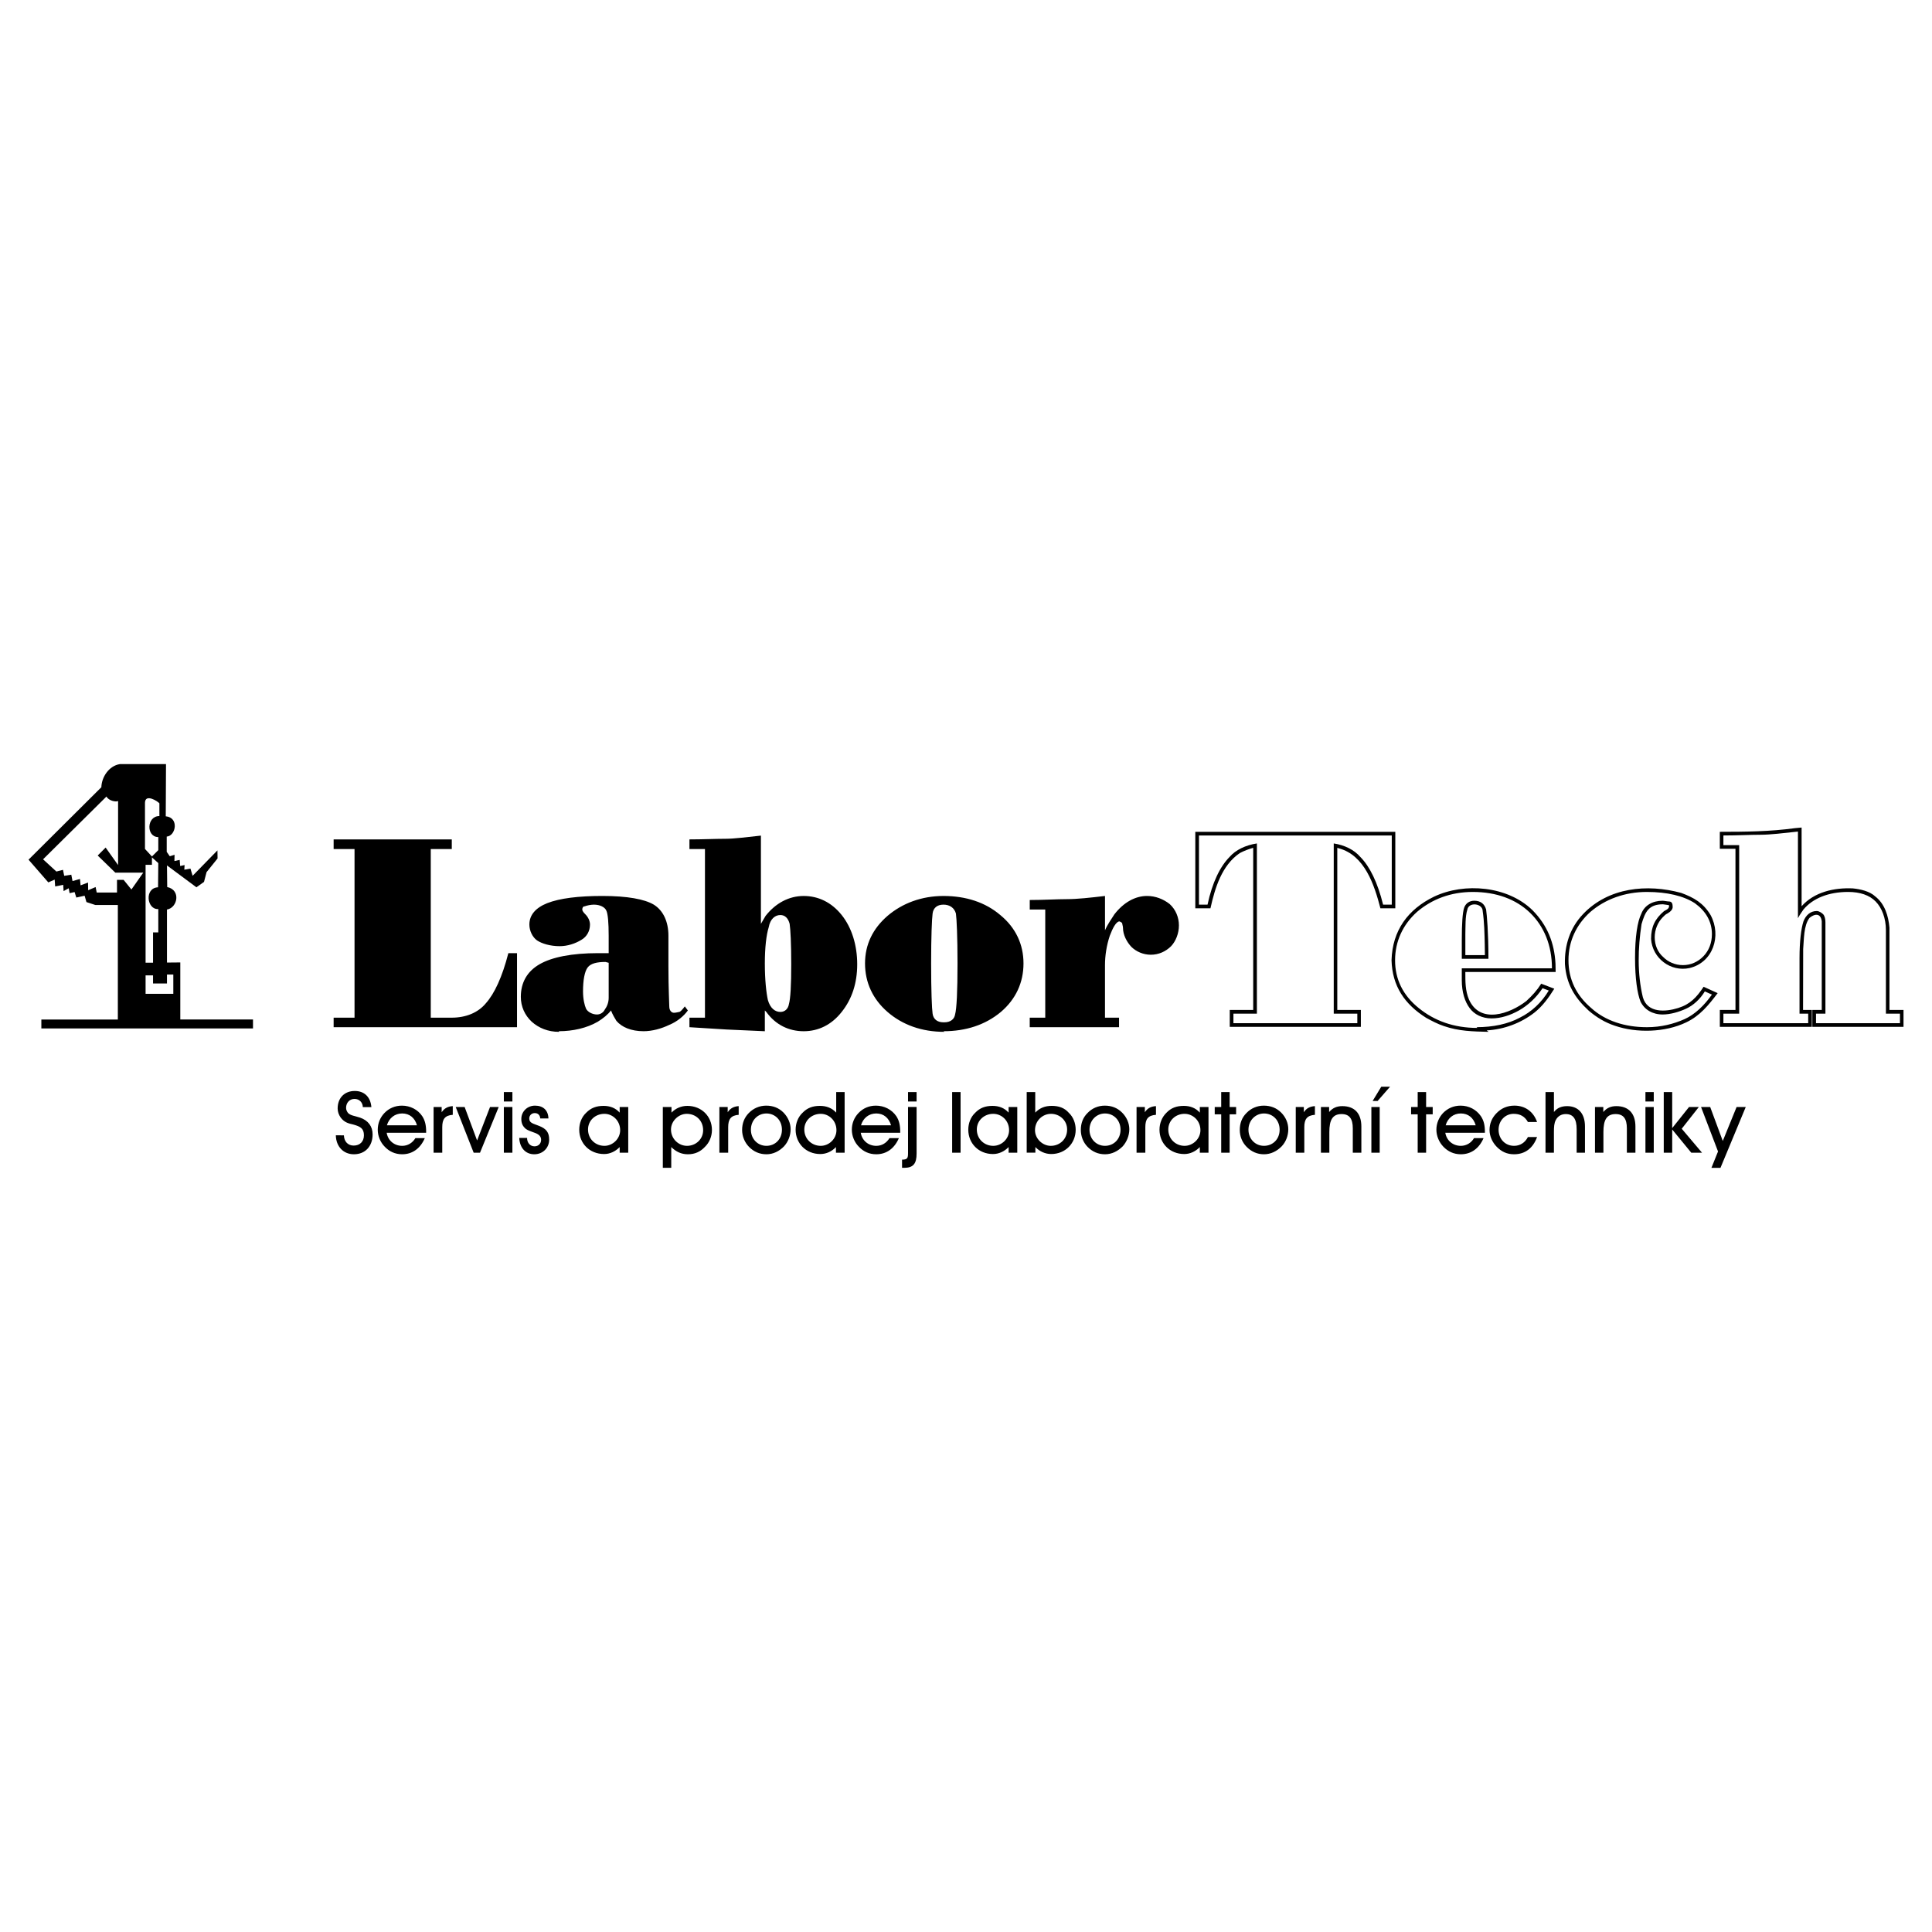 <?xml version="1.0" encoding="utf-8"?>
<!-- Generator: Adobe Illustrator 13.0.0, SVG Export Plug-In . SVG Version: 6.00 Build 14948)  -->
<!DOCTYPE svg PUBLIC "-//W3C//DTD SVG 1.0//EN" "http://www.w3.org/TR/2001/REC-SVG-20010904/DTD/svg10.dtd">
<svg version="1.0" id="Layer_1" xmlns="http://www.w3.org/2000/svg" xmlns:xlink="http://www.w3.org/1999/xlink" x="0px" y="0px"
	 width="192.756px" height="192.756px" viewBox="0 0 192.756 192.756" enable-background="new 0 0 192.756 192.756"
	 xml:space="preserve">
<g>
	<polygon fill-rule="evenodd" clip-rule="evenodd" fill="#FFFFFF" points="0,0 192.756,0 192.756,192.756 0,192.756 0,0 	"/>
	<path fill-rule="evenodd" clip-rule="evenodd" d="M16.537,81.442c1.353,0.122,1.011,1.963,0.097,2.024v1.524l0.305,0.438
		l0.476-0.146l-0.012,0.622l0.524-0.11l0.049,0.61l0.439-0.098L18.39,86.77L19,86.66l0.219,0.719l2.475-2.536l0.012,0.805
		l-1.097,1.365l-0.256,0.975l-0.756,0.537l-2.938-2.182l0.024,2.158c1.39,0.292,1.036,2.072-0.024,2.243v2.28v3.011l1.329-0.012
		v5.693h7.253v0.89H4.126v-0.89h7.631V90.293H9.515L8.625,90l-0.183-0.634l-0.829,0.183l-0.171-0.548l-0.5,0.109l-0.085-0.488
		l-0.512,0.281l-0.037-0.622L5.504,88.44l-0.049-0.683l-0.634,0.28L2.847,85.77l7.266-7.229c0.024-1.012,0.756-2.134,1.841-2.305
		h4.608L16.537,81.442L16.537,81.442z M11.782,79.918v6.388l-1.243-1.744l-0.792,0.793l1.755,1.707h2.792l-1.182,1.683l-0.78-0.963
		h-0.658v1.268H9.649L9.54,88.501l-0.744,0.317L8.784,88.05L8.04,88.33l-0.061-0.634l-0.744,0.207L7.113,87.27l-0.707,0.11
		l-0.122-0.597l-0.658,0.17l-1.329-1.219l6.327-6.266C10.819,79.882,11.563,80.041,11.782,79.918L11.782,79.918z M15.903,80.15
		v1.268c-1.292,0-1.329,2.097-0.11,2.097v1.304l-0.634,0.634l-0.695-0.755v-4.608C14.489,79.139,15.756,79.955,15.903,80.15
		L15.903,80.15z M15.793,86.111l-0.024,2.414c-1.39,0.061-1.121,2.255,0.024,2.17v2.329h-0.524v3.023h-0.744v-8.899v-0.866h0.634
		v-0.744L15.793,86.111L15.793,86.111z M17.292,97.229v1.926h-2.767v-1.841h0.744v0.805h1.39v-0.89H17.292L17.292,97.229z"/>
	<path fill-rule="evenodd" clip-rule="evenodd" d="M33.506,113.272c0.024,1.121,0.755,1.89,1.804,1.89
		c1.134,0,1.865-0.805,1.865-1.987c0-0.792-0.439-1.39-1.256-1.67c-0.5-0.171-0.951-0.195-1.207-0.476
		c-0.11-0.158-0.183-0.305-0.183-0.5c0-0.5,0.341-0.89,0.841-0.89c0.475,0,0.816,0.341,0.829,0.816h0.854
		c-0.085-1.012-0.707-1.609-1.658-1.609c-1.024,0-1.707,0.695-1.707,1.744c0,0.329,0.11,0.634,0.305,0.914
		c0.403,0.524,0.829,0.585,1.268,0.694c0.683,0.195,1.048,0.378,1.048,1.073c0,0.609-0.39,1.023-1.024,1.023
		c-0.548,0-0.951-0.377-0.975-1.023H33.506L33.506,113.272z M38.578,113.017h3.938v-0.122c0-0.622-0.109-1.109-0.39-1.536
		c-0.439-0.658-1.207-1.049-2.024-1.049c-0.682,0-1.292,0.257-1.755,0.744c-0.427,0.451-0.659,1.024-0.659,1.658
		c0,0.621,0.256,1.256,0.708,1.706c0.438,0.464,1.024,0.744,1.73,0.744c1.024,0,1.816-0.585,2.256-1.609h-0.939
		c-0.292,0.476-0.756,0.768-1.317,0.768C39.346,114.32,38.712,113.809,38.578,113.017L38.578,113.017z M41.601,112.272h-2.999
		c0.207-0.719,0.792-1.182,1.523-1.182C40.857,111.091,41.394,111.529,41.601,112.272L41.601,112.272z M44.124,115.004v-2.548
		c0-0.793,0.256-1.171,1.049-1.231v-0.866c-0.476,0.024-0.841,0.208-1.109,0.61v-0.524h-0.805v4.56H44.124L44.124,115.004z
		 M47.891,115.004l1.865-4.56h-0.865l-1.292,3.34l-1.243-3.34h-0.89l1.792,4.56H47.891L47.891,115.004z M50.269,115.004h0.853v-4.56
		h-0.853V115.004L50.269,115.004z M51.122,109.896v-0.938h-0.853v0.938H51.122L51.122,109.896z M51.804,113.528
		c0.049,1,0.634,1.634,1.5,1.634c0.854,0,1.487-0.634,1.487-1.463c0-0.707-0.281-1.085-1-1.365c-0.597-0.244-0.987-0.28-0.987-0.744
		c0-0.305,0.231-0.536,0.548-0.536s0.524,0.195,0.549,0.536h0.817c-0.024-0.816-0.524-1.28-1.341-1.28
		c-0.768,0-1.365,0.586-1.365,1.329c0,0.439,0.146,0.744,0.463,1c0.195,0.146,0.536,0.256,0.963,0.414
		c0.354,0.146,0.548,0.342,0.548,0.671c0,0.365-0.268,0.646-0.658,0.646c-0.426,0-0.743-0.341-0.743-0.841H51.804L51.804,113.528z
		 M61.825,115.004h0.854v-4.56h-0.854v0.561c-0.427-0.476-0.975-0.671-1.609-0.671c-0.708,0-1.256,0.195-1.743,0.695
		c-0.452,0.427-0.683,1.049-0.683,1.683c0,1.353,1.024,2.426,2.487,2.426c0.573,0,1.121-0.256,1.548-0.695V115.004L61.825,115.004z
		 M58.668,112.688c0-0.902,0.731-1.561,1.634-1.561c0.829,0,1.572,0.683,1.572,1.634c0,0.854-0.744,1.56-1.572,1.56
		C59.424,114.32,58.668,113.662,58.668,112.688L58.668,112.688z M66.97,114.442c0.476,0.464,1,0.72,1.658,0.72
		c0.707,0,1.255-0.256,1.707-0.744c0.439-0.427,0.695-1.036,0.695-1.682c0-1.354-1.036-2.402-2.45-2.402
		c-0.61,0-1.158,0.232-1.585,0.671v-0.561h-0.865v6.07h0.841V114.442L66.97,114.442z M66.945,112.688
		c0-0.854,0.768-1.561,1.573-1.561c0.902,0,1.634,0.658,1.634,1.634c0,0.901-0.732,1.56-1.609,1.56
		C67.713,114.32,66.945,113.638,66.945,112.688L66.945,112.688z M72.651,115.004v-2.548c0-0.793,0.268-1.171,1.048-1.231v-0.866
		c-0.463,0.024-0.841,0.208-1.097,0.61v-0.524h-0.829v4.56H72.651L72.651,115.004z M74.041,112.736c0,0.621,0.244,1.231,0.683,1.682
		c0.476,0.488,1.061,0.744,1.743,0.744s1.28-0.305,1.756-0.793c0.414-0.45,0.658-1.072,0.658-1.706c0-0.609-0.269-1.207-0.707-1.658
		c-0.476-0.476-1.049-0.695-1.731-0.695c-0.658,0-1.268,0.257-1.743,0.744C74.26,111.505,74.041,112.078,74.041,112.736
		L74.041,112.736z M74.918,112.712c0-0.951,0.695-1.621,1.548-1.621c0.866,0,1.548,0.67,1.548,1.621c0,0.95-0.683,1.608-1.548,1.608
		S74.918,113.638,74.918,112.712L74.918,112.712z M83.403,115.004h0.866v-6.047h-0.841v2.048c-0.439-0.476-0.987-0.671-1.634-0.671
		c-0.695,0-1.255,0.195-1.731,0.695c-0.451,0.427-0.683,1.049-0.683,1.683c0,1.353,1.024,2.426,2.462,2.426
		c0.598,0,1.146-0.256,1.561-0.695V115.004L83.403,115.004z M80.246,112.688c0-0.902,0.744-1.561,1.633-1.561
		c0.841,0,1.573,0.683,1.573,1.634c0,0.854-0.731,1.56-1.573,1.56C81.014,114.32,80.246,113.662,80.246,112.688L80.246,112.688z
		 M85.877,113.017h3.938v-0.122c0-0.622-0.109-1.109-0.39-1.536c-0.451-0.658-1.207-1.049-2.036-1.049
		c-0.683,0-1.28,0.257-1.743,0.744c-0.427,0.451-0.658,1.024-0.658,1.658c0,0.621,0.256,1.256,0.707,1.706
		c0.439,0.464,1.012,0.744,1.731,0.744c1.024,0,1.816-0.585,2.255-1.609h-0.938c-0.293,0.476-0.756,0.768-1.317,0.768
		C86.646,114.32,86.012,113.809,85.877,113.017L85.877,113.017z M88.901,112.272h-2.999c0.208-0.719,0.78-1.182,1.524-1.182
		C88.157,111.091,88.682,111.529,88.901,112.272L88.901,112.272z M91.449,109.896v-0.938h-0.854v0.938H91.449L91.449,109.896z
		 M91.449,115.089v-4.645h-0.854v4.56c0,0.523-0.036,0.694-0.597,0.694v0.816c0.085,0,0.159,0,0.22,0
		C91.132,116.515,91.449,116.076,91.449,115.089L91.449,115.089z M94.996,115.004h0.841v-6.047h-0.841V115.004L94.996,115.004z
		 M100.629,115.004h0.865v-4.56h-0.865v0.561c-0.428-0.476-0.977-0.671-1.609-0.671c-0.707,0-1.256,0.195-1.732,0.695
		c-0.451,0.427-0.682,1.049-0.682,1.683c0,1.353,1.024,2.426,2.463,2.426c0.584,0,1.133-0.256,1.561-0.695V115.004L100.629,115.004z
		 M97.458,112.688c0-0.902,0.745-1.561,1.633-1.561c0.854,0,1.586,0.683,1.586,1.634c0,0.854-0.732,1.56-1.586,1.56
		C98.227,114.32,97.458,113.662,97.458,112.688L97.458,112.688z M103.299,114.442c0.426,0.439,0.975,0.695,1.584,0.695
		c1.414,0,2.438-1.073,2.438-2.426c0-0.634-0.23-1.256-0.682-1.683c-0.439-0.5-1-0.695-1.707-0.695
		c-0.658,0-1.182,0.195-1.646,0.671v-2.048h-0.852v6.047h0.865V114.442L103.299,114.442z M103.262,112.761
		c0-0.951,0.756-1.634,1.598-1.634c0.865,0,1.607,0.658,1.607,1.561c0,0.975-0.742,1.633-1.633,1.633
		C104.018,114.32,103.262,113.614,103.262,112.761L103.262,112.761z M107.834,112.736c0,0.621,0.23,1.231,0.67,1.682
		c0.475,0.488,1.061,0.744,1.742,0.744c0.684,0,1.281-0.305,1.768-0.793c0.402-0.45,0.658-1.072,0.658-1.706
		c0-0.609-0.268-1.207-0.719-1.658c-0.475-0.476-1.049-0.695-1.73-0.695c-0.658,0-1.268,0.257-1.73,0.744
		C108.041,111.505,107.834,112.078,107.834,112.736L107.834,112.736z M108.699,112.712c0-0.951,0.707-1.621,1.547-1.621
		c0.865,0,1.549,0.67,1.549,1.621c0,0.95-0.684,1.608-1.549,1.608S108.699,113.638,108.699,112.712L108.699,112.712z
		 M114.27,115.004v-2.548c0-0.793,0.256-1.171,1.061-1.231v-0.866c-0.488,0.024-0.854,0.208-1.109,0.61v-0.524h-0.828v4.56H114.27
		L114.27,115.004z M119.707,115.004h0.865v-4.56h-0.865v0.561c-0.428-0.476-0.975-0.671-1.598-0.671
		c-0.719,0-1.268,0.195-1.742,0.695c-0.439,0.427-0.684,1.049-0.684,1.683c0,1.353,1.023,2.426,2.475,2.426
		c0.574,0,1.121-0.256,1.549-0.695V115.004L119.707,115.004z M116.562,112.688c0-0.902,0.73-1.561,1.621-1.561
		c0.84,0,1.584,0.683,1.584,1.634c0,0.854-0.744,1.56-1.584,1.56C117.316,114.32,116.562,113.662,116.562,112.688L116.562,112.688z
		 M121.84,115.004h0.842v-3.828h0.646v-0.731h-0.646v-1.487h-0.842v1.487h-0.646v0.731h0.646V115.004L121.84,115.004z
		 M123.693,112.736c0,0.621,0.232,1.231,0.682,1.682c0.477,0.488,1.061,0.744,1.732,0.744c0.682,0,1.291-0.305,1.768-0.793
		c0.426-0.45,0.658-1.072,0.658-1.706c0-0.609-0.256-1.207-0.707-1.658c-0.477-0.476-1.061-0.695-1.744-0.695
		c-0.646,0-1.268,0.257-1.73,0.744C123.9,111.505,123.693,112.078,123.693,112.736L123.693,112.736z M124.559,112.712
		c0-0.951,0.719-1.621,1.549-1.621c0.877,0,1.561,0.67,1.561,1.621c0,0.95-0.684,1.608-1.561,1.608
		C125.242,114.32,124.559,113.638,124.559,112.712L124.559,112.712z M130.131,115.004v-2.548c0-0.793,0.268-1.171,1.059-1.231
		v-0.866c-0.475,0.024-0.852,0.208-1.107,0.61v-0.524h-0.805v4.56H130.131L130.131,115.004z M132.629,115.004v-2.061
		c0-1.194,0.316-1.792,1.219-1.792c0.781,0,1.121,0.463,1.121,1.426v2.427h0.854v-2.609c0-1.316-0.682-2.036-1.9-2.036
		c-0.549,0-0.951,0.171-1.316,0.586v-0.5h-0.818v4.56H132.629L132.629,115.004z M136.822,115.004h0.83v-4.56h-0.83V115.004
		L136.822,115.004z M136.945,109.847h0.498l1.244-1.426h-0.877L136.945,109.847L136.945,109.847z M141.443,115.004h0.84v-3.828
		h0.658v-0.731h-0.658v-1.487h-0.84v1.487h-0.658v0.731h0.658V115.004L141.443,115.004z M144.197,113.017h3.951v-0.122
		c0-0.622-0.111-1.109-0.402-1.536c-0.451-0.658-1.195-1.049-2.023-1.049c-0.684,0-1.281,0.257-1.756,0.744
		c-0.414,0.451-0.658,1.024-0.658,1.658c0,0.621,0.268,1.256,0.707,1.706c0.451,0.464,1.023,0.744,1.73,0.744
		c1.037,0,1.828-0.585,2.268-1.609h-0.951c-0.279,0.476-0.768,0.768-1.316,0.768C144.967,114.32,144.332,113.809,144.197,113.017
		L144.197,113.017z M147.232,112.272h-2.998c0.207-0.719,0.779-1.182,1.512-1.182C146.49,111.091,147.014,111.529,147.232,112.272
		L147.232,112.272z M153.354,113.443h-0.914c-0.293,0.572-0.793,0.877-1.379,0.877c-0.889,0-1.547-0.683-1.547-1.608
		c0-0.927,0.682-1.585,1.498-1.585c0.66,0,1.109,0.256,1.428,0.816h0.914c-0.365-1.048-1.207-1.634-2.256-1.634
		c-0.719,0-1.316,0.257-1.805,0.769c-0.438,0.451-0.682,1.012-0.682,1.658c0,0.621,0.279,1.231,0.719,1.682
		c0.477,0.488,1.023,0.744,1.73,0.744C152.158,115.162,152.951,114.553,153.354,113.443L153.354,113.443z M155.035,115.004v-2.061
		c0-0.524,0.025-0.89,0.184-1.194c0.207-0.391,0.549-0.598,1-0.598c0.742,0,1.084,0.487,1.084,1.512v2.341h0.83v-2.621
		c0-1.305-0.684-2.024-1.781-2.024c-0.609,0-1.023,0.208-1.316,0.586v-1.987h-0.84v6.047H155.035L155.035,115.004z M159.973,115.004
		v-2.061c0-1.194,0.316-1.792,1.219-1.792c0.781,0,1.121,0.463,1.121,1.426v2.427h0.854v-2.609c0-1.316-0.693-2.036-1.9-2.036
		c-0.549,0-0.951,0.171-1.305,0.586v-0.5h-0.83v4.56H159.973L159.973,115.004z M164.166,115.004h0.83v-4.56h-0.83V115.004
		L164.166,115.004z M164.996,109.896v-0.938h-0.83v0.938H164.996L164.996,109.896z M165.994,115.004h0.842v-2.316l1.902,2.316h1.072
		l-2.023-2.39l1.707-2.17h-0.977l-1.682,2.108v-3.596h-0.842V115.004L165.994,115.004z M169.713,110.444l1.695,4.438l-0.658,1.633
		h0.902l2.523-6.07h-0.914l-1.379,3.389l-1.256-3.389H169.713L169.713,110.444z"/>
	<path fill-rule="evenodd" clip-rule="evenodd" d="M179.088,82.625l0.658-0.061v7.851c1.268-1.426,3.254-1.865,5.107-1.78
		c0.756,0.074,1.684,0.281,2.244,0.805c0.951,0.744,1.305,1.926,1.414,3.109v8.216h1.402v1.683h-9.096v-1.683h0.939v-8.851
		c-0.098-0.78-0.646-0.804-1.219-0.341c-0.598,0.768-0.549,2.182-0.635,3.121c0,2.023-0.012,4.047-0.012,6.071h0.877v1.683h-9.18
		v-1.683h1.561V84.686h-1.561v-1.695C174.078,82.991,176.613,82.966,179.088,82.625L179.088,82.625z M173.518,101.131V84.319h-1.574
		v-0.963c1.414,0,2.67-0.073,3.695-0.073c0.998,0,2.34-0.17,3.742-0.317v8.643c0.158-0.317,0.402-0.634,0.549-0.865
		c0.938-1.122,2.498-1.755,4.461-1.755c1.184,0,2.121,0.317,2.742,0.951c0.623,0.634,1.025,1.67,1.025,2.865v8.327h1.402v0.95h-4.23
		h-4.146v-0.95h0.939v-9.119c0-0.317-0.072-0.634-0.23-0.804c-0.16-0.146-0.402-0.317-0.635-0.317c-0.621,0-1.086,0.402-1.328,1.036
		c-0.232,0.719-0.391,1.987-0.391,3.645v5.559h0.865v0.95h-4.23h-4.23v-0.95H173.518L173.518,101.131z M158.51,100.838
		c-1.426-1.316-2.242-2.682-2.377-4.657c-0.049-1.865,0.5-3.597,1.791-4.961c2.537-2.694,6.414-3.06,9.814-2.133
		c1.279,0.475,2.195,0.999,2.926,2.206c1.121,2.073,0.244,4.742-2.109,5.291c-1.865,0.402-3.693-0.963-3.828-2.901
		c0-1.219,0.391-2.012,1.293-2.779c0.256-0.146,0.549-0.244,0.5-0.585c-0.025-0.024-0.525-0.085-0.609-0.098
		c-1.414,0-1.781,0.756-2.135,1.987c-0.365,2.389-0.438,4.925,0.135,7.302c0.463,1.585,2.279,1.451,3.512,1.061
		c1.193-0.365,1.852-1.061,2.547-2.121l1.402,0.635c-0.914,1.206-1.779,2.279-3.158,2.925c-2.084,1-4.938,1.073-7.094,0.329
		C160.143,102.021,159.303,101.509,158.51,100.838L158.51,100.838z M170.799,99.229c-0.77,1.098-1.707,1.987-2.73,2.45
		c-1.098,0.488-2.354,0.805-3.756,0.805c-2.193,0-4.156-0.634-5.559-1.914c-1.488-1.268-2.268-2.864-2.268-4.766
		c0-1.89,0.779-3.56,2.193-4.828c1.477-1.268,3.439-1.987,5.633-1.987c2.035,0,3.67,0.402,4.779,1.121
		c1.084,0.781,1.707,1.817,1.707,3.084c0,0.89-0.305,1.658-0.854,2.219s-1.256,0.877-2.037,0.877c-0.779,0-1.486-0.317-1.963-0.804
		c-0.535-0.463-0.854-1.17-0.854-1.975c0-0.78,0.318-1.5,0.793-1.987c0.146-0.146,0.305-0.317,0.463-0.378
		c0.305-0.171,0.537-0.402,0.537-0.646c0-0.317-0.061-0.561-0.377-0.561c-0.16,0-0.477-0.073-0.623-0.073
		c-1.023,0-1.816,0.476-2.121,1.28c-0.402,0.78-0.633,2.365-0.633,4.425c0,2.072,0.23,3.572,0.549,4.364
		c0.389,0.793,1.182,1.28,2.205,1.28c0.768,0,1.635-0.256,2.328-0.573c0.707-0.316,1.414-0.95,1.879-1.73L170.799,99.229
		L170.799,99.229z M148.135,94.255c-0.023-1.073-0.049-2.304-0.207-3.352c0-0.781-1.402-0.951-1.535-0.134
		c-0.219,0.683-0.172,1.719-0.195,2.414v2.109h1.951C148.148,94.962,148.135,94.584,148.135,94.255L148.135,94.255z
		 M142.283,101.545c-2.145-1.354-3.377-3.157-3.449-5.742c0.086-2.975,1.633-5.071,4.23-6.339c3.061-1.451,7.363-1.061,9.826,1.341
		c1.486,1.499,2.193,3.255,2.303,5.364l0.014,0.805h-9.01c0,0.987-0.012,1.853,0.365,2.755c1.123,2.487,4.084,1.414,5.719,0.146
		c0.596-0.549,1.061-1.061,1.486-1.731l1.305,0.5c-0.561,0.89-1.158,1.731-1.975,2.377c-1.354,1.061-3.072,1.694-4.768,1.78
		l0.184,0.146c-1.572-0.037-2.951-0.062-4.449-0.573C143.441,102.167,142.857,101.862,142.283,101.545L142.283,101.545z
		 M148.502,95.657c0-2.694-0.158-4.364-0.232-4.913c-0.158-0.561-0.549-0.878-1.182-0.878c-0.465,0-0.854,0.244-1.012,0.707
		c-0.16,0.488-0.232,1.597-0.232,3.182v1.902H148.502L148.502,95.657z M147.404,102.557c-2.342,0-4.291-0.707-5.863-1.987
		c-1.572-1.268-2.354-2.864-2.354-4.766c0-1.89,0.781-3.56,2.193-4.828c1.488-1.268,3.365-1.987,5.561-1.987
		c2.34,0,4.303,0.719,5.705,2.072s2.193,3.255,2.193,5.546l0,0h-8.996v1.183c0,1.195,0.305,2.146,0.779,2.779
		c0.465,0.646,1.256,1.037,2.195,1.037s1.877-0.317,2.73-0.793c0.865-0.487,1.73-1.268,2.354-2.219l0.621,0.231
		c-0.707,1.183-1.719,2.134-2.889,2.707c-1.17,0.634-2.67,0.95-4.316,0.95L147.404,102.557L147.404,102.557z M123.693,85.112
		c-1.793,1.219-2.475,3.474-2.926,5.51h-1.512v-7.631h19.955v7.631h-1.486c-0.609-2.353-1.572-5.291-4.145-5.985l-0.158-0.049
		v16.177h2.352v1.683h-13.08v-1.683h2.34V84.587C124.559,84.722,124.133,84.88,123.693,85.112L123.693,85.112z M125.4,101.131
		V84.149c-1.109,0.17-2.109,0.634-2.73,1.353c-0.939,0.951-1.719,2.536-2.195,4.754h-0.854v-3.401v-3.499h9.533h9.703v3.499v3.401
		h-0.865c-0.549-2.219-1.328-3.804-2.268-4.754c-0.621-0.719-1.559-1.183-2.656-1.353v16.982h2.352v0.95h-6.191h-6.17v-0.95H125.4
		L125.4,101.131z"/>
	<path fill-rule="evenodd" clip-rule="evenodd" d="M33.287,102.483v-0.95h2.085V84.71h-2.085v-0.963h5.815h5.973v0.963h-2.097
		v16.823h2.097c1.39,0,2.621-0.488,3.401-1.438c0.853-0.951,1.633-2.621,2.243-4.999h0.865v3.73v3.657h-8.606H33.287L33.287,102.483
		z M55.767,102.947c-1.085,0-2.012-0.378-2.719-1.012c-0.695-0.646-1.085-1.524-1.085-2.476c0-1.426,0.622-2.535,1.865-3.254
		c1.244-0.719,3.255-1.109,5.815-1.109h1.085v-1.731c0-1.268-0.073-2.219-0.244-2.536c-0.146-0.317-0.61-0.573-1.231-0.573
		c-0.317,0-0.695,0.085-0.926,0.17c-0.158,0-0.232,0.146-0.232,0.317c0,0.146,0.146,0.317,0.305,0.476
		c0.317,0.317,0.463,0.707,0.463,1.023c0,0.634-0.305,1.207-0.854,1.524c-0.609,0.377-1.389,0.634-2.17,0.634
		c-0.938,0-1.78-0.256-2.255-0.573c-0.451-0.317-0.768-0.951-0.768-1.585c0-0.951,0.622-1.67,1.78-2.133
		c1.243-0.487,3.108-0.719,5.498-0.719c2.499,0,4.206,0.317,5.132,0.865c0.927,0.573,1.463,1.67,1.463,3.109v3.072
		c0,2.243,0.085,3.572,0.085,3.974s0.219,0.634,0.463,0.634c0.232,0,0.463-0.085,0.537-0.085c0.085,0,0.317-0.231,0.549-0.549
		l0.305,0.402c-0.39,0.549-1.073,1.122-1.853,1.438c-0.781,0.378-1.707,0.634-2.56,0.634c-1.244,0-2.183-0.402-2.719-1.036
		c-0.146-0.243-0.39-0.634-0.536-1.036c-0.305,0.402-0.78,0.793-1.317,1.122c-1.085,0.634-2.487,0.95-3.876,0.95V102.947
		L55.767,102.947z M60.411,95.974c-0.854,0-1.475,0.146-1.78,0.549s-0.463,1.268-0.463,2.39c0,0.78,0.158,1.414,0.305,1.73
		c0.158,0.317,0.634,0.573,1.084,0.573c0.317,0,0.622-0.171,0.781-0.487c0.231-0.317,0.39-0.72,0.39-1.183v-3.487L60.411,95.974
		L60.411,95.974z M70.334,84.71h-1.548v-0.963c1.317,0,2.56-0.061,3.572-0.061c0.926,0,2.158-0.17,3.559-0.317v8.802l0.464-0.792
		c0.999-1.268,2.328-1.987,3.803-1.987c1.463,0,2.779,0.634,3.792,1.901c1.012,1.268,1.548,3.023,1.548,4.913
		c0,1.902-0.536,3.487-1.548,4.754c-1.012,1.292-2.329,1.926-3.792,1.926c-1.475,0-2.804-0.634-3.73-1.926l-0.146-0.146v2.072
		l-3.804-0.171l-3.718-0.231v-0.95h1.548V84.71L70.334,84.71z M77.856,100.96c0.463,0,0.78-0.317,0.854-0.78
		c0.159-0.549,0.231-1.902,0.231-3.974c0-2.061-0.073-3.474-0.158-4.035c-0.146-0.561-0.463-0.878-0.927-0.878
		c-0.536,0-1.012,0.402-1.158,1.207c-0.244,0.78-0.39,2.048-0.39,3.621c0,1.67,0.146,2.938,0.305,3.657
		C76.844,100.582,77.32,100.96,77.856,100.96L77.856,100.96z M94.216,102.947c-2.255,0-4.182-0.695-5.669-1.987
		c-1.463-1.268-2.243-2.926-2.243-4.84c0-1.89,0.78-3.475,2.243-4.742c1.487-1.268,3.414-1.987,5.583-1.987
		c2.243,0,4.182,0.634,5.668,1.901c1.549,1.268,2.316,2.938,2.316,4.828c0,1.914-0.768,3.572-2.254,4.84
		c-1.549,1.292-3.487,1.926-5.73,1.926L94.216,102.947L94.216,102.947z M94.216,101.996c0.622,0,1-0.317,1.072-0.78
		c0.159-0.573,0.244-2.304,0.244-5.096c0-2.67-0.085-4.425-0.159-4.974c-0.158-0.573-0.622-0.89-1.243-0.89
		c-0.622,0-1.012,0.317-1.085,0.89c-0.073,0.548-0.146,2.304-0.146,4.974c0,2.792,0.073,4.522,0.146,5.011
		c0.073,0.548,0.463,0.865,1.085,0.865H94.216L94.216,101.996z M104.285,101.533V90.744h-1.547v-0.951
		c1.389,0,2.705-0.085,3.717-0.085s2.328-0.146,3.791-0.317v3.425c0.244-0.573,0.635-1.122,0.939-1.597
		c0.926-1.195,2.084-1.829,3.254-1.829c0.854,0,1.635,0.317,2.256,0.804c0.609,0.549,0.926,1.341,0.926,2.133
		c0,0.805-0.316,1.585-0.779,2.073c-0.537,0.536-1.244,0.854-2.023,0.854c-0.768,0-1.463-0.317-1.938-0.781
		c-0.451-0.475-0.842-1.194-0.842-1.914c0-0.146-0.086-0.39-0.086-0.463c-0.072-0.085-0.23-0.17-0.305-0.17
		c-0.316,0.085-0.621,0.634-0.926,1.438c-0.316,0.951-0.477,1.975-0.477,2.925v5.243h1.402v0.95h-4.498h-4.412v-0.95H104.285
		L104.285,101.533z"/>
</g>
</svg>
